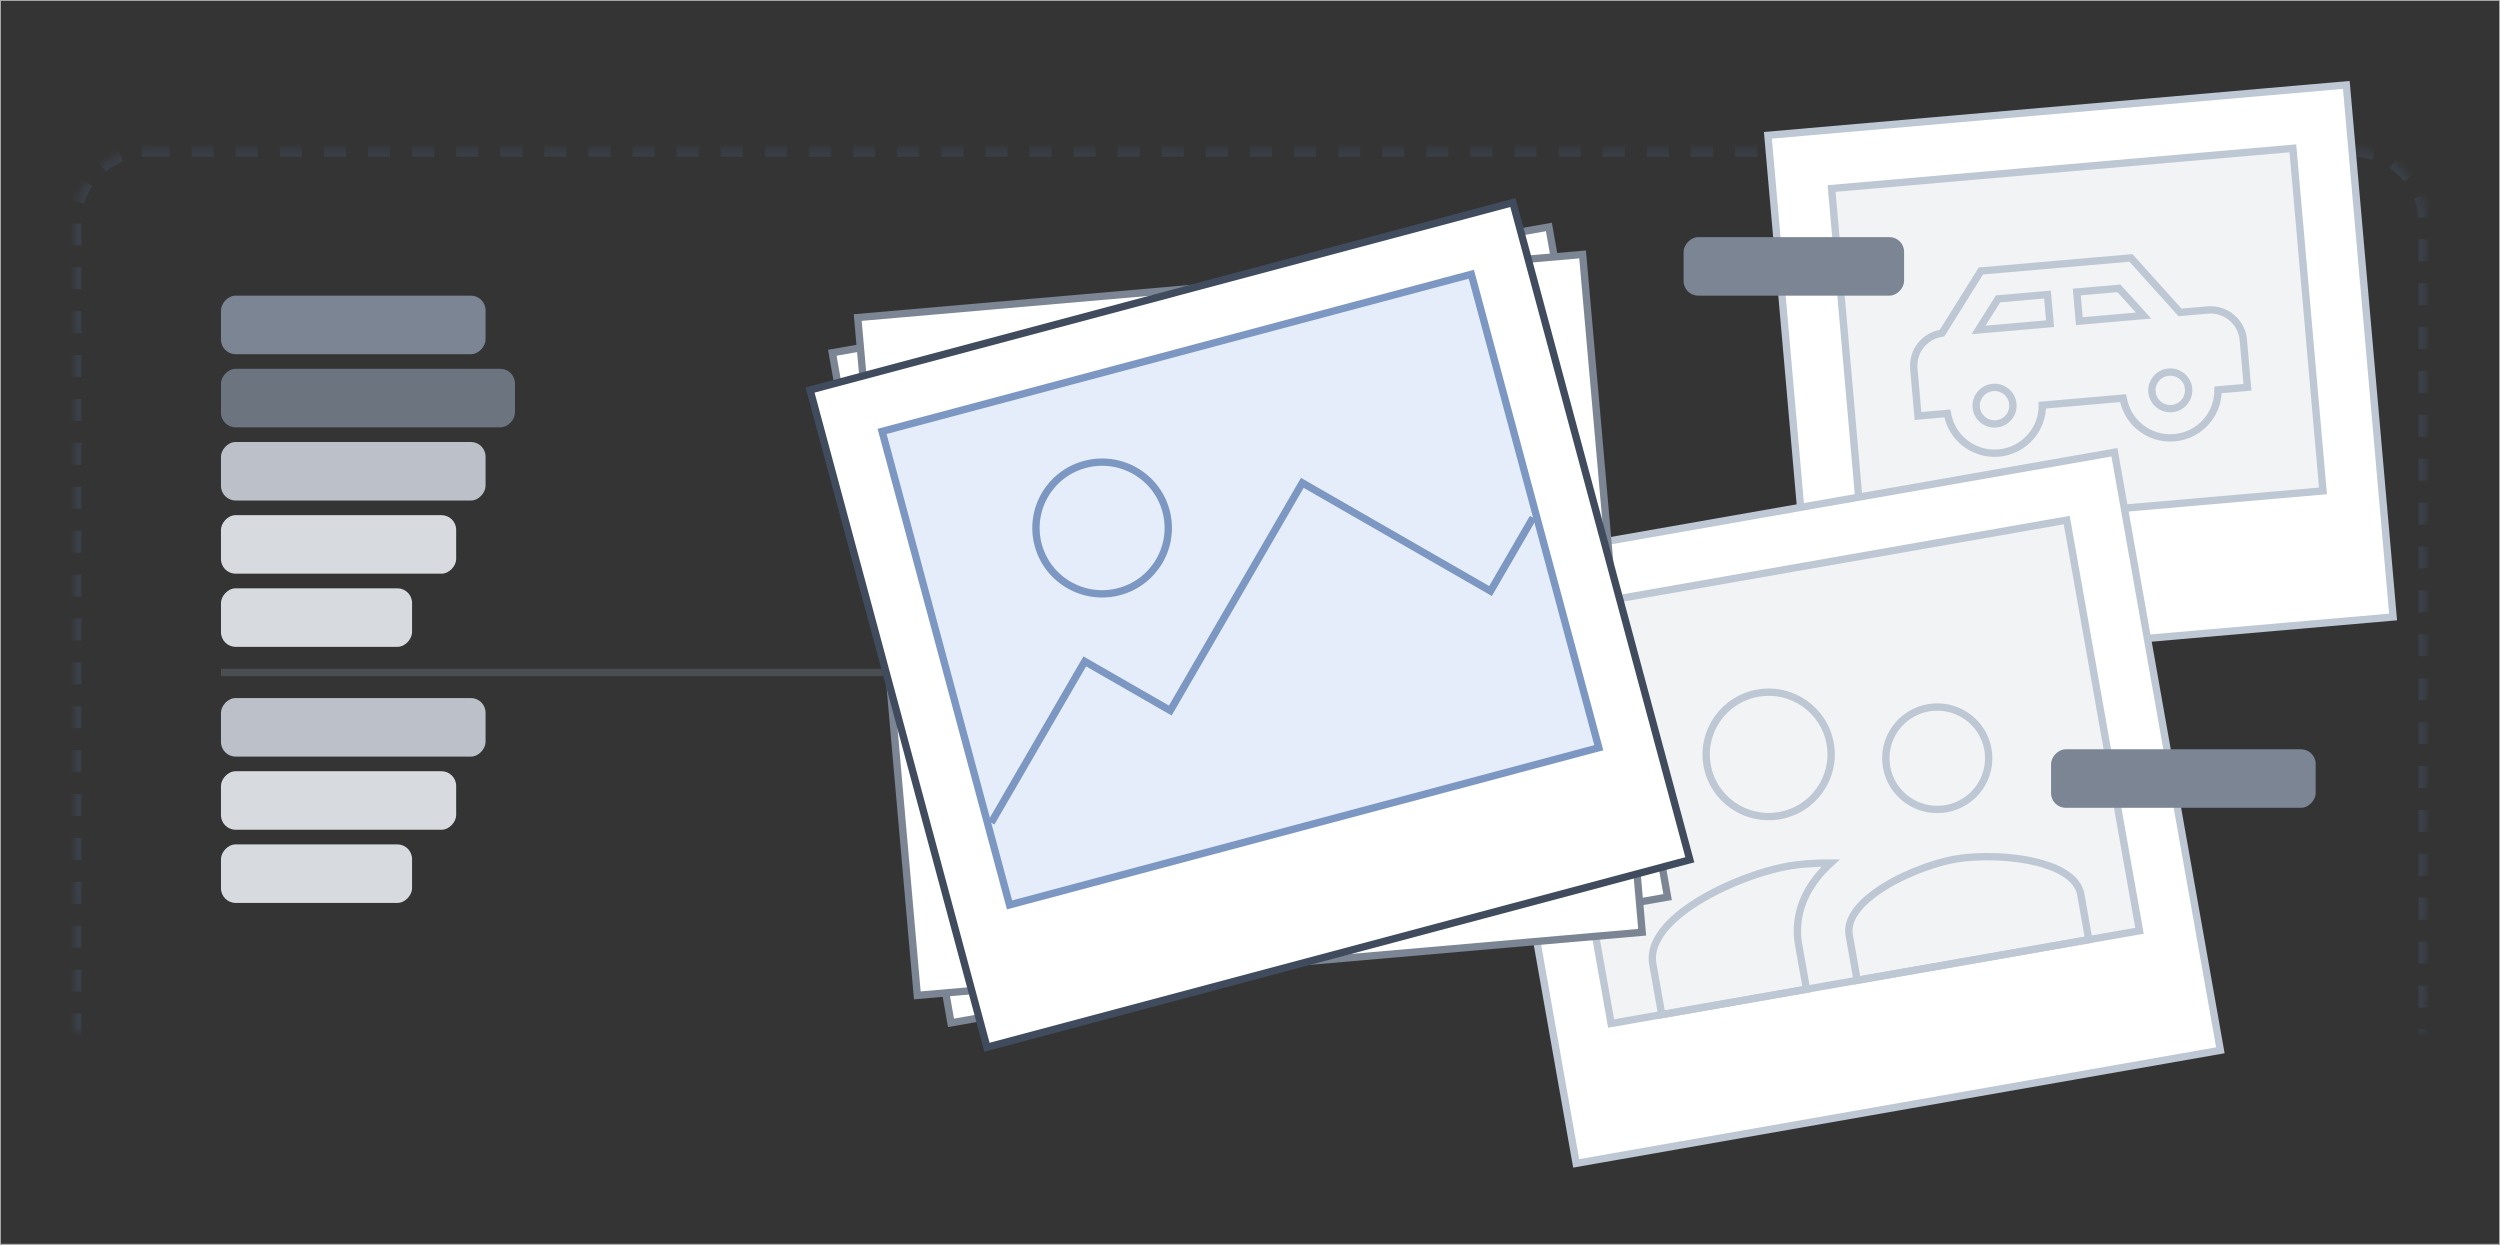 <?xml version="1.0" encoding="UTF-8" standalone="no"?>
<svg xmlns:inkscape="http://www.inkscape.org/namespaces/inkscape" xmlns:sodipodi="http://sodipodi.sourceforge.net/DTD/sodipodi-0.dtd" xmlns:xlink="http://www.w3.org/1999/xlink" xmlns="http://www.w3.org/2000/svg" xmlns:svg="http://www.w3.org/2000/svg" height="1638.672" viewBox="0 0 3291.227 1638.672" width="3291.227" version="1.1" id="svg70" sodipodi:docname="Illu-Photo-Tagging.svg" inkscape:version="1.1 (c68e22c387, 2021-05-23)">
  <rect x="0" y="0" width="3291.227" height="1638.672" fill="#333333" stroke="none"/>
  <defs id="defs6">
    <path id="a" d="m 10,9.345 h 300 c 5.523,0 10,4.477 10,10 V 129.345 c 0,5.523 -4.477,10 -10,10 H 10 c -5.523,0 -10,-4.477 -10,-10 V 19.345 C 0,13.823 4.477,9.345 10,9.345 Z"></path>
    <mask id="b" fill="#ffffff" height="130" width="320" x="0" y="0">
      <use xlink:href="#a" id="use3" x="0" y="0" width="100%" height="100%"></use>
    </mask>
  </defs>
  <g id="g1157" transform="translate(1496.246,-1001.929)">
    <rect style="opacity:0.599;fill:none;fill-opacity:1;stroke:#ffffff;stroke-width:1.262;stroke-linecap:round" id="rect923" width="3289.964" height="1637.41" x="-1495.615" y="1002.56"></rect>
    <g fill="none" fill-rule="evenodd" id="g68" transform="matrix(9.676,0,0,9.632,-1495.615,1002.56)">
      <path d="M 0,0 H 340 V 170 H 0 Z" fill="#ffffff" fill-opacity="0.005" id="path8"></path>
      <g transform="translate(10,11)" id="g66">
        <rect fill="#7b8594" height="8" rx="2" transform="matrix(-1,0,0,1,76,0)" width="36" x="20" y="29.345" id="rect10"></rect>
        <rect fill="#7b8594" height="8" opacity="0.8" rx="2" transform="matrix(-1,0,0,1,80,0)" width="40" x="20" y="39.345" id="rect12"></rect>
        <rect fill="#bcc1c9" height="8" rx="2" transform="matrix(-1,0,0,1,76,0)" width="36" x="20" y="49.345" id="rect14"></rect>
        <rect fill="#d7dade" height="8" rx="2" transform="matrix(-1,0,0,1,72,0)" width="32" x="20" y="59.345" id="rect16"></rect>
        <rect fill="#d7dade" height="8" rx="2" transform="matrix(-1,0,0,1,66,0)" width="26" x="20" y="69.345" id="rect18"></rect>
        <rect fill="#bcc1c9" height="8" rx="2" transform="matrix(-1,0,0,1,76,0)" width="36" x="20" y="84.345" id="rect20"></rect>
        <path d="m 20,80.345 h 100 v 1 H 20 Z" fill="#7b8594" fill-opacity="0.3" id="path22"></path>
        <rect fill="#d7dade" height="8" rx="2" transform="matrix(-1,0,0,1,72,0)" width="32" x="20" y="94.345" id="rect24"></rect>
        <rect fill="#d7dade" height="8" rx="2" transform="matrix(-1,0,0,1,66,0)" width="26" x="20" y="104.345" id="rect26"></rect>
        <use mask="url(#b)" opacity="0.5" stroke="#404c5d" stroke-dasharray="3, 3" stroke-width="2" xlink:href="#a" id="use28" x="0" y="0" width="100%" height="100%"></use>
        <g stroke="#bec7d4" transform="rotate(-5,194.811,-2629.616)" id="g36">
          <path d="m 0.5,0.5 h 79 v 73 h -79 z" fill="#ffffff" id="path30"></path>
          <path d="m 8.5,8.5 h 63 v 47 h -63 z" fill="#7b8594" fill-opacity="0.1" id="path32"></path>
          <path d="m 48.25,21.5 6,8 H 58 c 1.249,0 2.373,0.501 3.186,1.314 0.759,0.759 1.246,1.789 1.307,2.938 L 62.5,34 v 6.5 h -4.019 c -0.121,1.596 -0.819,3.03 -1.885,4.096 C 55.42,45.772 53.795,46.5 52,46.5 c -1.795,0 -3.42,-0.728 -4.596,-1.904 -0.999,-0.999 -1.675,-2.323 -1.855,-3.799 L 45.519,40.5 h -11.038 c -0.121,1.596 -0.819,3.03 -1.885,4.096 C 31.42,45.772 29.795,46.5 28,46.5 c -1.795,0 -3.42,-0.728 -4.596,-1.904 -0.999,-0.999 -1.675,-2.323 -1.855,-3.799 L 21.519,40.5 H 17.5 V 34 c 0,-1.249 0.501,-2.373 1.314,-3.186 0.703,-0.703 1.639,-1.173 2.687,-1.287 L 21.745,29.507 27.75,21.5 Z M 28,37.5 c -0.69,0 -1.315,0.28 -1.768,0.732 C 25.78,38.685 25.5,39.31 25.5,40 c 0,0.69 0.28,1.315 0.732,1.768 C 26.685,42.22 27.31,42.5 28,42.5 c 0.69,0 1.315,-0.28 1.768,-0.732 C 30.22,41.315 30.5,40.69 30.5,40 30.5,39.31 30.22,38.685 29.768,38.232 29.315,37.78 28.69,37.5 28,37.5 Z m 24,0 c -0.69,0 -1.315,0.28 -1.768,0.732 C 49.78,38.685 49.5,39.31 49.5,40 c 0,0.69 0.28,1.315 0.732,1.768 C 50.685,42.22 51.31,42.5 52,42.5 c 0.69,0 1.315,-0.28 1.768,-0.732 C 54.22,41.315 54.5,40.69 54.5,40 54.5,39.31 54.22,38.685 53.768,38.232 53.315,37.78 52.69,37.5 52,37.5 Z m -15.5,-12 h -6.751 l -3.024,4 H 36.5 Z m 9.751,0 H 40.5 v 4 h 8.775 z" fill-rule="nonzero" id="path34"></path>
        </g>
        <rect fill="#7b8594" height="8" rx="2" transform="matrix(-1,0,0,1,278.61,0)" width="30" x="29.61" y="21.345" id="rect38"></rect>
        <g stroke="#bec7d4" transform="rotate(-10,470.731,-1049.472)" id="g46">
          <path d="m 0.5,0.5 h 89 v 83 h -89 z" fill="#ffffff" id="path40"></path>
          <path d="m 8.5,8.5 h 73 v 57 h -73 z" fill="#7b8594" fill-opacity="0.1" id="path42"></path>
          <path d="m 58.5,51.5 c 3.11,0 8.025,0.902 11.624,2.701 1.354,0.677 2.522,1.48 3.317,2.419 C 74.101,57.401 74.5,58.275 74.5,59.25 v 6.25 h -32 v -6.25 c 0,-0.975 0.399,-1.849 1.059,-2.629 0.795,-0.939 1.962,-1.742 3.317,-2.419 C 50.475,52.402 55.39,51.5 58.5,51.5 Z M 36,48.5 c 1.625,0 3.62,0.206 5.727,0.583 C 39.735,50.361 38.367,51.754 37.432,53.123 35.853,55.434 35.5,57.687 35.5,59.25 v 6.25 h -20 v -7 c 0,-1.274 0.517,-2.417 1.38,-3.436 1.022,-1.208 2.522,-2.242 4.264,-3.113 C 25.743,49.652 32.024,48.5 36,48.5 Z m 22.5,-18 c 1.933,0 3.683,0.784 4.95,2.05 C 64.716,33.817 65.5,35.567 65.5,37.5 c 0,1.857 -0.737,3.637 -2.05,4.95 C 62.137,43.763 60.357,44.5 58.5,44.5 56.567,44.5 54.817,43.716 53.55,42.45 52.284,41.183 51.5,39.433 51.5,37.5 c 0,-1.933 0.784,-3.683 2.05,-4.95 C 54.817,31.284 56.567,30.5 58.5,30.5 Z M 36,24.5 c 2.347,0 4.472,0.951 6.01,2.49 C 43.549,28.528 44.5,30.653 44.5,33 c 0,2.347 -0.951,4.472 -2.49,6.01 C 40.472,40.549 38.347,41.5 36,41.5 33.653,41.5 31.528,40.549 29.99,39.01 28.451,37.472 27.5,35.347 27.5,33 c 0,-2.347 0.951,-4.472 2.49,-6.01 C 31.528,25.451 33.653,24.5 36,24.5 Z" fill-rule="nonzero" id="path44"></path>
        </g>
        <rect fill="#7b8594" height="8" rx="2" transform="matrix(-1,0,0,1,384.61,0)" width="36" x="79.61" y="91.345" id="rect48"></rect>
        <path d="m 110.5,27.845 h 99 v 93 h -99 z" fill="#ffffff" stroke="#7b8594" transform="rotate(-10,160,74.345)" id="path50"></path>
        <path d="m 110.5,27.845 h 99 v 93 h -99 z" fill="#ffffff" stroke="#7b8594" transform="rotate(-5,160,74.345)" id="path52"></path>
        <g transform="rotate(-15,208.855,-357.094)" id="g64">
          <path d="m 0.5,0.5 h 99 v 93 h -99 z" fill="#ffffff" stroke="#404c5d" id="path54"></path>
          <g stroke="#7c97c2" id="g62">
            <path d="m 8.5,8.5 h 83 v 67 h -83 z" fill="#e5edfa" id="path56"></path>
            <path d="M 9,64 27,46 36.5,55.5 61.907,30.093 82.814,51 91,42.814" id="path58"></path>
            <circle cx="34" cy="29" r="9" id="circle60"></circle>
          </g>
        </g>
      </g>
    </g>
  </g>
</svg>
